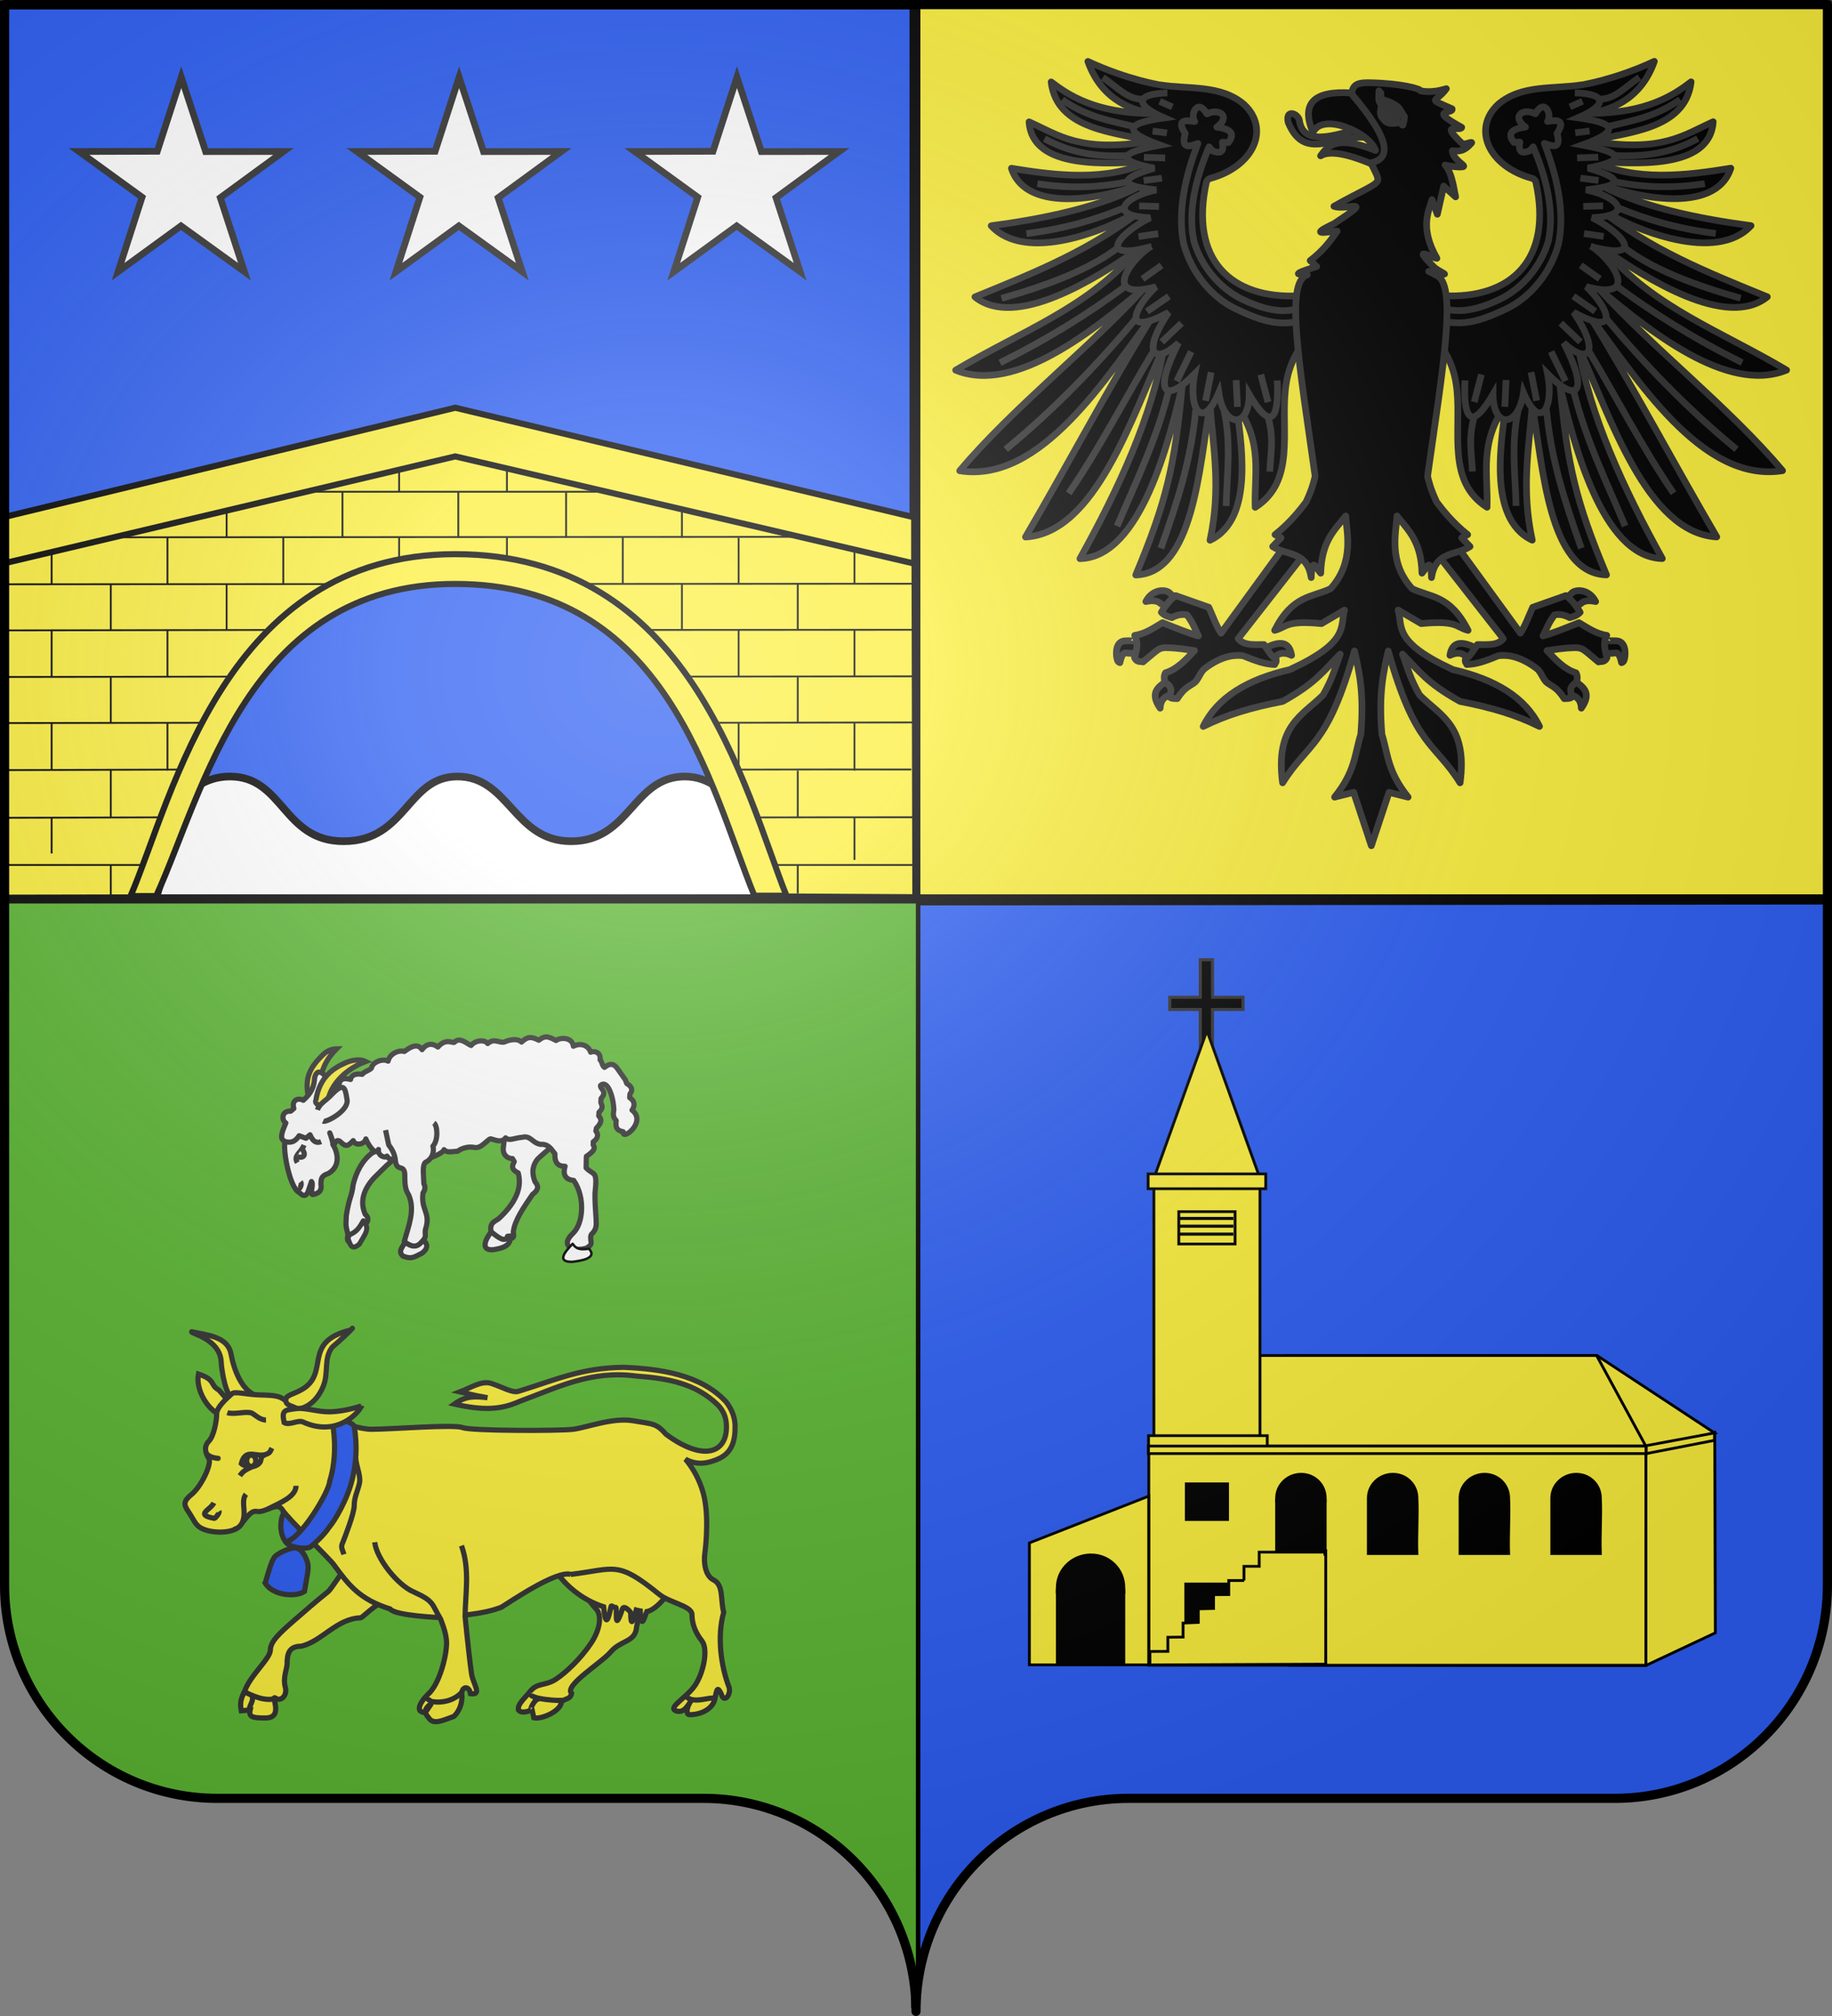 <svg xmlns="http://www.w3.org/2000/svg" xmlns:xlink="http://www.w3.org/1999/xlink" width="600" height="660" version="1.0"><rect width="100%" height="100%" fill="#808080" stroke="none"/><desc>Flag of Canton of Valais (Wallis)</desc><defs><g id="c"><path id="b" d="M0 0v1h.5z" transform="rotate(18 3.157 -.5)"/><use xlink:href="#b" width="810" height="540" transform="scale(-1 1)"/></g><g id="d"><use xlink:href="#c" width="810" height="540" transform="rotate(72)"/><use xlink:href="#c" width="810" height="540" transform="rotate(144)"/></g><radialGradient xlink:href="#a" id="e" cx="285.186" cy="200.448" r="300" fx="285.186" fy="200.448" gradientTransform="matrix(1.551 0 0 1.35 -227.894 -51.264)" gradientUnits="userSpaceOnUse"/><linearGradient id="a"><stop offset="0" style="stop-color:white;stop-opacity:.314"/><stop offset=".19" style="stop-color:white;stop-opacity:.251"/><stop offset=".6" style="stop-color:#6b6b6b;stop-opacity:.125"/><stop offset="1" style="stop-color:black;stop-opacity:.125"/></linearGradient></defs><g style="opacity:1;display:inline"><path d="M299.848 658.5c0-38.505 31.204-69.754 69.65-69.754h159.2c38.447 0 69.65-31.25 69.65-69.754V1.5h-597v517.492c0 38.504 31.204 69.754 69.65 69.754h159.2c38.447 0 69.65 31.25 69.65 69.753" style="fill:#2b5df2;fill-opacity:1;fill-rule:nonzero;stroke:#000;stroke-width:1.5;stroke-linecap:round;stroke-linejoin:round;stroke-miterlimit:4;stroke-dasharray:none;stroke-dashoffset:0;stroke-opacity:1"/><path d="M300.379 1.594h298.03v293.024l-298.03.3z" style="fill:#fcef3c;fill-opacity:1;fill-rule:evenodd;stroke:#000;stroke-width:3;stroke-linecap:butt;stroke-linejoin:miter;stroke-miterlimit:4;stroke-dasharray:none;stroke-opacity:1"/><path d="M1.349 1.594h298.03v293.024l-298.03.3z" style="fill:#2b5df2;fill-opacity:1;fill-rule:evenodd;stroke:#000;stroke-width:3;stroke-linecap:butt;stroke-linejoin:miter;stroke-opacity:1;stroke-miterlimit:4;stroke-dasharray:none"/><path d="M-95.745 281.381v-4.679h0z" style="opacity:.615;fill:#fcef3c;fill-opacity:.991;fill-rule:evenodd;stroke:#000;stroke-width:2.5;stroke-linecap:round;stroke-linejoin:round;stroke-miterlimit:4;stroke-dasharray:none;stroke-dashoffset:0;stroke-opacity:1" transform="translate(1482.492 -102.335)"/><path d="M-95.745 281.381v-4.679h0z" style="opacity:.615;fill:#fcef3c;fill-opacity:.991;fill-rule:evenodd;stroke:#000;stroke-width:2.5;stroke-linecap:round;stroke-linejoin:round;stroke-miterlimit:4;stroke-dasharray:none;stroke-dashoffset:0;stroke-opacity:1" transform="translate(1531.389 60.399)"/><path d="M300.182 1.594h298.03v293.024l-298.03.3z" style="fill:#fcef3c;fill-opacity:1;fill-rule:evenodd;stroke:none;stroke-width:3;stroke-linecap:butt;stroke-linejoin:miter;stroke-miterlimit:4;stroke-dasharray:none;stroke-opacity:1"/><path d="M1.388 254.217v40.09l298.03-.282V254.31l-.624-.093c-21.583.626-20.61 20.481-37.25 21.187-16.636.706-20.817-21.187-37.25-21.187-17.018 0-17.895 21.187-37.25 21.187-18.77 0-20.233-21.187-37.25-21.187-16.434 0-16.727 21.187-37.25 21.187-19.94 0-19.648-21.187-37.25-21.187-17.612 0-21.247 21.512-37.25 21.187-15.827-.321-16.767-20.809-36.656-21.187z" style="opacity:1;fill:#fff;fill-opacity:1;fill-rule:evenodd;stroke:#000;stroke-width:2.5;stroke-linecap:butt;stroke-linejoin:miter;stroke-miterlimit:4;stroke-dasharray:none;stroke-opacity:1;display:inline"/><path d="M393.11 314.21v12.28h-10v4h10v21.845h4V330.49h10v-4h-10V314.21z" style="fill:#000;fill-opacity:1;fill-rule:evenodd;stroke:#313131;stroke-width:1;stroke-linecap:butt;stroke-linejoin:miter;stroke-miterlimit:4;stroke-dasharray:none;stroke-opacity:1"/></g><g style="opacity:1;display:inline"><path d="M299.94.722v656.652" style="opacity:1;fill:none;fill-rule:evenodd;stroke:#000;stroke-width:3;stroke-linecap:butt;stroke-linejoin:miter;stroke-miterlimit:4;stroke-dasharray:none;stroke-opacity:1;display:inline"/><path d="M1.496 294.32 1.344 519c0 38.504 31.21 69.75 69.656 69.75h159.188c34.776 0 64.576 27.31 69.767 60.688V294.319z" style="fill:#5ab532;fill-opacity:1;fill-rule:nonzero;stroke:none;stroke-width:3;stroke-linecap:round;stroke-linejoin:round;stroke-miterlimit:4;stroke-dasharray:none;stroke-dashoffset:0;stroke-opacity:1;display:inline"/><g style="opacity:1;display:inline;fill:#fcef3c;stroke:#313131;stroke-opacity:1;stroke-width:4.763;stroke-miterlimit:4;stroke-dasharray:none"><path d="M434.92 223.766c-3.14 10.986-14.616 39.945-16.185 52.5-1.57 12.555-14.72 11.03-23.411 21.361-8.605 10.228-43.262 30.969-36.045 38.185-1.195 5.534-5.281 4.55-8.408 6.939-.547.417-.946 1.04-1.138 1.958-1.638 7.832-18.048 15.048-25.11 13.478l-1.57-7.201c-5.098 1.826-9.974 3.209-12.555 0-.784-5.493 4.708-9.416 10.986-17.263 6.277-7.847 14.124-4.708 23.54-10.986 9.416-6.277 22.671-18.832 32.088-32.957 9.416-14.124 9.416-26.679 4.708-31.387s-14.564-19.053-14.564-19.053-19.306-14.515-23.077-17.743" style="opacity:1;fill:#fcef3c;fill-opacity:1;fill-rule:evenodd;stroke:#313131;stroke-width:4.763;stroke-linecap:butt;stroke-linejoin:miter;stroke-miterlimit:4;stroke-dasharray:none;stroke-opacity:1" transform="matrix(.357 0 0 .357 58.94 434.503)"/><path d="M329.477 195.63c3.781 8.043 17.23 47.128 59.204 60.765.998 10.576 2.63 20.458 6.658.222.388-2.658 2.16.886 4.47.353 1.648.53-2.19 25.844 6.15 1.312 1.326-3.847 7.232 2.44 7.56 3.491-.081 12.079 1.86 10.445 5.077-2.37 1.158.322 2.413.58 3.658.78.937 19.28 4.143 4.606 6.034.568 12.526-1.97 30.343-31.365 27.645-31.11" style="fill:#fcef3c;fill-opacity:1;fill-rule:evenodd;stroke:#313131;stroke-width:4.763;stroke-linecap:butt;stroke-linejoin:miter;stroke-miterlimit:4;stroke-dasharray:none;stroke-opacity:1" transform="matrix(.357 0 0 .357 58.94 434.503)"/><path d="M96.444 196.247c-4.193-6.311-4.779-14.914-2.879-22.072 2.303-4.604.017-6.323 5.758-2.878 4.499 3.121 6.715 8.175 10.556 11.995 4.538 9.102-5.016 9.37-10.556 12.955-.689.517-2.079-.32-2.879 0z" style="fill:#2b5df2;fill-opacity:1;fill-rule:evenodd;stroke:#313131;stroke-width:4.763;stroke-linecap:butt;stroke-linejoin:miter;stroke-miterlimit:4;stroke-dasharray:none;stroke-opacity:1" transform="matrix(.357 0 0 .357 58.94 434.503)"/><path d="M192.585 252.455c-6.63-5.817-23.611 12.904-26.79 14.06-22.032.582-35.593 21.63-54.608 26.054-10.985 0-12.905 6.627-12.905 16.044 0 4.709-4.068 12.691-1.626 21.638 2.01 7.363-3.958 13.095-8.62 10.155-6.277-4.709 8.982 18.732-10.636 17.947-10.985 0-14.54-1.09-13.017-7.367l-8.124.785c-1.57-7.847 0-11.77 3.139-18.048 4.708-14.124 23.54-29.818 23.54-37.665s8.677-15.694 21.232-26.68c9.944-8.7 22.31-19.394 31.884-26.984 2.514-1.994 15.492-22.42 17.777-23.726" style="opacity:1;fill:#fcef3c;fill-opacity:1;fill-rule:evenodd;stroke:#313131;stroke-width:4.763;stroke-linecap:butt;stroke-linejoin:miter;stroke-miterlimit:4;stroke-dasharray:none;stroke-opacity:1" transform="matrix(.357 0 0 .357 58.94 434.503)"/><path d="M10.747 4.154c14.8 3.136 33.196 4.575 36.096 20.401C49.44 38.737 56.82 59.788 72.173 63.4c10.5 2.47-15.84-2.991-22.231.52-7.407 4.07-11.868-25.244-12.076-31.518-.726-21.9-28.688-26.679-27.119-28.248zM35.637 57.552c-8.586-4.748-2.18-9.106-18.702-14.604-2.312 11.785 5.207 28.898 18.182 36.886 8.558 5.267 7.718-12.555 7.718-14.125z" style="fill:#fcef3c;fill-opacity:1;fill-rule:evenodd;stroke:#313131;stroke-width:4.763;stroke-linecap:butt;stroke-linejoin:miter;stroke-miterlimit:4;stroke-dasharray:none;stroke-opacity:1" transform="matrix(.357 0 0 .357 58.94 434.503)"/><path d="M358.54 226.695c-13.086-4.138-55.889 25.42-63.736 30.128-17.826 6.796-37.649 7.322-56.497 9.417 0 0-40.804-1.57-45.512-7.847-28.131-8.867-38.003-21.955-51.79-40.804-4.708-6.278-42.373-42.373-47.081-50.22s-15.694 3.139-23.54 1.57c-7.848-1.57-12.556 14.124-21.972 17.262-9.416 3.14-21.971 1.57-28.249-1.569s-6.9-7.387-12.555-15.694c-4.272-6.277-4.568-9.416 3.139-15.693 8.775-7.147 18.833-28.25 15.694-32.958s-4.708-10.985 0-15.693 7.257-18.833 7.257-25.11S43.1 65.07 47.802 60.91c2.513-2.222 13.764.828 24.646 1.17 9.202.289 17.044.29 21.476 3.278 8.332 5.619 62.775 28.249 81.608 28.249 18.832 0 75.838-4.708 83.685-1.57 7.847 3.14 88.946 3.14 101.501 1.57s36.096-10.985 54.929-7.847c18.832 3.14 21.348 2.393 30.337 12.465 33.348 24.642 55.515 17.966 55.366-6.963-.041-5.231-.946-12.7-7.58-19.683-20.959-20.603-47.182-24.704-75.087-26.784-41.788-5.587-72.05 10.433-107.191 23.243-17.355 7.795-33.555 8.386-59.826 2.454 10.985-7.846 19.098-7.056 30.434-5.837-16.61-3.346.38.588-25.28-5.34 10.386-3.994 20.092-10.586 28.756-7.764 11.032 3.592 19.211 9.032 25.225 7.17 35.49-10.986 57.442-21.419 96.362-21.945 32.8 1.49 69.831 6.281 93.512 31.278 5.535 6.823 8.496 14.52 8.596 22.708.17 14.153-3.23 24.768-15.622 30.117-8.448 3.647-18.868 6.388-29.968.094 0 0 12.986 14.036 17.45 35.638s.404 50.769.404 50.769c-1.291 9.026.608 20.7 7.872 24.332 9.416 4.709 6.278 17.264 9.416 29.819-6.35 22.245-2.296 50.003 4.896 68.519 2.124 7.11-4.757 15.304-7.11 6.256-3.14-6.277-4.063-5.723-5.633 3.693-1.569 9.417-11.817 15.14-22.986 15.326-4.457.618-3.198-7.469 1.285-13.274-3.871 5.65-7.22 12.518-14.78 9.561-6.46-3.23 9.802-11.613 17.65-22.598 7.846-10.986 12.904-33.567 6.626-41.414s-9.066-16.303-9.066-24.15-20.932-10.856-30.348-18.703c-38.353-31.119-40.087-23.04-80.818-18.053z" style="fill:#fcef3c;fill-opacity:1;fill-rule:evenodd;stroke:#313131;stroke-width:4.763;stroke-linecap:butt;stroke-linejoin:miter;stroke-miterlimit:4;stroke-dasharray:none;stroke-opacity:1" transform="matrix(.357 0 0 .357 58.94 434.503)"/><path d="M161.316 119.642c0 7.386 5.075 16.622 3.23 24.001s-4.677 12.502-4.706 20.15c-.026 7.031-8.42 28.433-11.14 35.327-1.142 2.896.846 6.194 1.743 9.175M106.479 145.398c0 9.88-13.932 15.369-26.092 21.446M84.308 110.851c-1.993 3.986-1.568 3.862-3.877 5.105-9.267 4.99-20.052-6.644-24.15 9.096 2.712 2.842 12.82 5.165 17.297-1.386 1.069-1.563.137-5.792 4.705-6.562" style="fill:#fcef3c;fill-opacity:1;fill-rule:evenodd;stroke:#313131;stroke-width:4.763;stroke-linecap:butt;stroke-linejoin:miter;stroke-miterlimit:4;stroke-dasharray:none;stroke-opacity:1" transform="matrix(.357 0 0 .357 58.94 434.503)"/><path d="M72.063 125.236c-8.157 4.249-13.062 4.79-17.108 10.98" style="fill:#fcef3c;fill-opacity:1;fill-rule:evenodd;stroke:#313131;stroke-width:4.763;stroke-linecap:butt;stroke-linejoin:miter;stroke-miterlimit:4;stroke-dasharray:none;stroke-opacity:1" transform="matrix(.357 0 0 .357 58.94 434.503)"/><path d="M71.254 121.995a4.198 5.158 0 1 1-8.397 0 4.198 5.158 0 1 1 8.397 0z" style="opacity:1;fill:#fcef3c;fill-opacity:1;stroke:#313131;stroke-width:4.763;stroke-miterlimit:4;stroke-dasharray:none;stroke-opacity:1" transform="matrix(.357 0 0 .357 58.34 434.674)"/><path d="M43.436 78.346c6.232 2.108 17.807-1.717 22.577.496 2.47 1.146 7.193 6.266 12.932 6.262M24.282 115.73c3.667 4.797 12.247 4.557 12.113 4.557M49.43 185.65c7.506-2.315 9.365-8.797 9.41-15.074.049-6.601-1.909-12.735 1.708-17.393M31.149 161.091c-3.38 6.76-17.718 10.815.332 14.191.957.18 5.127-5.203 4.386-6.418M178.67 197.187c1.644 15.112 21.296 39.682 35.846 45.604 18.982 8.757 15.953 10.29 24.632 24.97 2.972 7.638 5.436 15.137 5.436 22.02 0 10.985-6.277 37.664-17.263 47.08-7.062 7.063-8.77 12.417-7.201 14.771 5.258 3.71 5.039 1.207 10.69-6.664-9.315 6.48-4.95 10.223-1.92 14.234 4.717 5.593 13.965.611 22.321-2.288 0 0 7.498-5.928 7.498-18.483-1.57-8.632 6.277-10.986 7.847-2.354 10.986 1.57 2.568-8.502.999-17.918-1.226-7.357-4.368-36.265-5.98-52.908.267-21.642 4.438-43.283-3.306-64.925M156.7 2.584c-45.812 10.866-18.034 39.853-45.513 54.929-8.025 4.402-14.124 4.707-14.124 9.416 0 5.492 7.102 5.143 11.026 8.281 12.698-2.128 20.045-12.719 23.419-21.165 5.07-12.69.104-25.367 8.188-35.767 9.339-7.938 15.493-14.068 17.003-15.694 3.591-3.867 0 0 0 0z" style="fill:#fcef3c;fill-opacity:1;fill-rule:evenodd;stroke:#313131;stroke-width:4.763;stroke-linecap:butt;stroke-linejoin:miter;stroke-miterlimit:4;stroke-dasharray:none;stroke-opacity:1" transform="matrix(.357 0 0 .357 58.94 434.503)"/><path d="M139.436 84.845c3.52 18.308 3.45 39.01-2.11 56.558-.313 9.209-27.289 54.34-40.4 55.224 2.538 5.564 20.248 7.837 23.418 4.309 12.102-10.11 16.017-16.912 16.546-17.519 4.916-5.644 16.91-25.502 21.37-44.767 3.056-13.2 4.81-28.86 1.578-47.854-2.482-4.542-18.88-8.888-20.402-5.95z" style="fill:#2b5df2;fill-opacity:1;fill-rule:evenodd;stroke:#313131;stroke-width:4.763;stroke-linecap:butt;stroke-linejoin:miter;stroke-miterlimit:4;stroke-dasharray:none;stroke-opacity:1" transform="matrix(.357 0 0 .357 58.94 434.503)"/><path d="M463.467 337.583c5.853 8.01 19.163 2.417 25.975 2.417M321.964 350.726c-1.28 1.306 2.884-10.96 8.709-10.06" style="fill:#fcef3c;fill-opacity:1;fill-rule:evenodd;stroke:#313131;stroke-width:4.763;stroke-linecap:butt;stroke-linejoin:miter;stroke-miterlimit:4;stroke-dasharray:none;stroke-opacity:1" transform="matrix(.357 0 0 .357 58.94 434.503)"/><path d="M321.484 335.292c-2.704 6.081 29.503 7.842 30.844 6.613M224.442 339.04c3.028 1.515 4.544 3.912 7.41 4.365 9.018 1.425 19.556-1.192 26.318-8.197M58.088 333.853c8.88 4.44 20.583 9.986 31.212 6.147" style="fill:#fcef3c;fill-opacity:1;fill-rule:evenodd;stroke:#313131;stroke-width:4.763;stroke-linecap:butt;stroke-linejoin:miter;stroke-miterlimit:4;stroke-dasharray:none;stroke-opacity:1" transform="matrix(.357 0 0 .357 58.94 434.503)"/><path d="M65.675 336.862c3.102 6.204-2.823 9.791-1.908 14.677M166.415 72.241c-1.828 5.64-22.215 28.977-53.487 14.696-4.81-2.196-12.326 3.419-17.355.524-2.362-11.494-.039-11.373 11.52-12.847 7.88-1.005 19.026 3.134 30.118 2.972 10.702-.156 21.393-2.967 29.204-5.345z" style="fill:#fcef3c;fill-opacity:1;fill-rule:evenodd;stroke:#313131;stroke-width:4.763;stroke-linecap:butt;stroke-linejoin:miter;stroke-miterlimit:4;stroke-dasharray:none;stroke-opacity:1" transform="matrix(.357 0 0 .357 58.94 434.503)"/><path d="M78.211 234.633c7.212 11.94 28.394 12.934 35.987 7.677 3.015-18.128 4.522-21.693 2.399-27.83-2.622-7.577-6.195-11.226-10.076-11.995-4.115-.815-15.685 3.95-19.673 8.157-2.853 3.908-4.947 11.28-8.637 23.991z" style="fill:#2b5df2;fill-opacity:1;fill-rule:evenodd;stroke:#313131;stroke-width:4.763;stroke-linecap:butt;stroke-linejoin:miter;stroke-miterlimit:4;stroke-dasharray:none;stroke-opacity:1" transform="matrix(.357 0 0 .357 58.94 434.503)"/></g><path d="M129.727 358.642c-.37-1.924-5.43 2.672-5.431 2.605-1.407 4.227-4.305 8.263-7.87 10.284-3.228 2.967-4.6 7.248-5.077 11.133.046 4.038-.782 3.917-1.033 10.33.27 4.55.447 3.444 1.29 6.226q-.331 2.801 1.581 2.137c1.469-1.438 1.83-2.734 2.471-6.075 1.971-.071 2.525-2.345.766-3.436-3.221-5.435.092-10.62 2.37-13.337 2-2.384 5.23-7.165 7.658-6.958.65 1.88 2.079 1.462 3.314.572.24-.173 6.393-4.64 6.611-4.836" style="fill:#fff;fill-opacity:1;fill-rule:evenodd;stroke:#313131;stroke-width:1.7;stroke-linecap:butt;stroke-linejoin:round;stroke-miterlimit:4;stroke-dasharray:none;stroke-opacity:1" transform="rotate(6.776 69.874 421.628)"/><path d="M116.048 394.016c2.553 2.245 1.229 3.97-.388 7.754-2.423 2.62-2.99.206-3.932-1.403l.322-1.245c2.376-1.228 3.136-3.05 3.998-5.106z" style="fill:#fff;fill-opacity:1;fill-rule:evenodd;stroke:#313131;stroke-width:1.64;stroke-linecap:butt;stroke-linejoin:round;stroke-miterlimit:4;stroke-dasharray:none;stroke-opacity:1" transform="rotate(6.776 69.874 421.628)"/><path d="M101.422 360.553c-2.138-7.263.068-10.918 3.897-14.8 1.414-1.435 2.785-2.332 4.893-2.374-5.97 6.062-6.002 11.68-4.082 18.067-2.655.448-4.637.152-4.708-.893z" style="fill:#fcef3c;fill-rule:evenodd;stroke:#313131;stroke-width:1.7;stroke-linecap:butt;stroke-linejoin:miter;stroke-miterlimit:4;stroke-dasharray:none;stroke-opacity:1"/><g style="stroke:#313131;stroke-width:1.7;stroke-miterlimit:4;stroke-dasharray:none;stroke-opacity:1"><path d="M167.09 368.387c-.154.437-.891 6.78-.946 7.153-.416 2.825 1.798 3.851 2.959 3.742l.598 1.025c-.355.834-1.53 2.325 1.282 3.674 1.048 3.754.318 8.802-6.323 14.952-1.345 1.061-3.404 1.279-2.392 5.126 2.303 2.496 3.663 3.594 4.375 1.71 1.497-.416 3.414.257 2.734-2.393.453-3.894 3.314-7.955 6.27-12.303 2.395-1.818 1.83-3.043.854-4.187-1.396-3.623-.473-5.745.88-7.462.351-.447 6.99-6.064 7.367-6.476" style="fill:#fff;fill-opacity:1;fill-rule:evenodd;stroke:#313131;stroke-width:1.7;stroke-linecap:butt;stroke-linejoin:round;stroke-miterlimit:4;stroke-dasharray:none;stroke-opacity:1" transform="translate(-1.276)"/><path d="M162.162 403.276c-2.202 2.779-3.492 6.383.943 5.818 4.58-.772 5.35-2.127 5.347-4.451l-.94.085c-.74 2.216-3.072.416-5.35-1.452z" style="fill:#fff;fill-opacity:1;fill-rule:evenodd;stroke:#313131;stroke-width:1.7;stroke-linecap:butt;stroke-linejoin:round;stroke-miterlimit:4;stroke-dasharray:none;stroke-opacity:1" transform="translate(-1.276)"/></g><path d="M145.425 376.382c-.023.76-4.074 3.31-9.105 3.421-2.676 2.158-5.227 1.064-6.512-.337-2.859.145-2.404-.262-3.094-.978-.3.8-3.087-.001-2.752-2.182-1.037 2.45-3.738-2.253-4.137-3.443-.54 2.015-3.667 2.24-4.137.556-1.721 1.863-2.431 2.102-4.136.432s-2.232 1.933-2.424.916-.62-2.57-1.133-3.887c.489 1.25 1.036 2.536 1.019 3.843.456.666.908 1.61 1.175 2.666.573 2.27.291 5.066-2.639 6.78-2.54.794-2.378 2.038-2.452 3.49.517 2.64-1.406 3.103-2.382 3.377-1.566.54.17-3.432-.7-4.225l-1.21 3.568c-.95 1.722-1.89.872-2.828-.012-2.923-1.254-5.296-13.108-4.675-16.662-1.538-.829-1.412-2.11.322-6.062-1.43-.77-1.517-4.059 1.567-3.857l1.055-.886c-.842-2.649 1.32-3.665 3.085-2.687 2.635-2.307 3.55-4.427 3.719-7.37.61-2.658 2.374-2.532 4.302.683 1.397 2.493.652 2.783-.35 5.144-.085.705 2.908-2.81 3.851-2.166.112-3.656 1.715-3.648 3.965-3.12.135-1.25 1.544-2.072 3.815-1.667.675-.999 2.233-1.143 3.035-2.066.233-1.851 3.6-3.255 5.436-2.252.486-2.393 3.496-3.762 5.311-3.158 1.04-.722 4.134-3.304 5.811-.598 1.493-2.09 3.425-2.206 5.186-.866 2.662-3.073 4.91-1.111 5.436-1.56 1.677-1.95 4.424.725 5.436 1.055 1.502-1.857 4.62-1.92 5.436-.63 2.135-1.905 3.78-.112 5.436-.489 1.528-.71 4.235-1.367 5.659 0 2.35-2.23 3.672-1.52 5.658-.598 2.28-1.871 3.504-.966 5.659.085 1.353-1.082 5.295-1.127 5.659 1.88 2.41-1.242 4.962-.261 5.658 1.965.817-.492 3.49-.199 3.076 2.478.836.872.562 1.814 1.452 2.478 1.339-1.058 2.677-1.568 4.016.085l2.787 3.93.513 1.282q2.562 1.537 1.025 3.417l-.086 1.196c1.773 1.156 1.723 2.704.77 4.087 4.986 3.834-3.367 10.306-2.905 7.075-1.938-.394-2.595-1.15-2.284-3.633-.609-.835-1.196-1.172-.76-3.52-.145-4.345-2.073-10.052-4.357-8.024-.304 1.168 2.376 1.908.17 4.272l-.085 1.281c.327 1.078.986 1.75-.598 3.247l-.085 1.196c.738.88 1.392 1.798-.77 4.016l-.17.94c.826.91.854 2.42-.855 3.503v1.11c.926 1.134-.241 2.314-2.253 3.674l-.086 3.76c2.617 2.676 3.761.57 2.905 8.372-.051 2.8.18 5.46.342 8.032-.027 1.578.489 3.079-1.025 4.87-.616.505-.835.865-.684 2.392.092.77.572 1.584-1.538 2.648-4.065 1.186-8.83-.583-4.325-4.87 3.34-3.028 4.15-11.72.257-17.344-2.926-.246-3.584-2.18-2.82-4.613-2.132.063-3.473-.982-3.332-4.101l-.769-.983c-1.215-1.742-2.487-2.214-3.93-2.093-2.89-.52-3.188-3.033-6.066-2.307-2.448.186-4.244 1.326-5.383.167-1.123 1.499-2.638 1.011-4.614.39-.916-.624-3.105 3.307-5.592 2.758-2.195-.485-4.492.453-5.51 1.242-2.27.124-3.468.548-4.456-.513z" style="fill:#fff;fill-opacity:1;fill-rule:evenodd;stroke:#313131;stroke-width:1.7;stroke-linecap:butt;stroke-linejoin:round;stroke-miterlimit:4;stroke-dasharray:none;stroke-opacity:1"/><g style="stroke:#313131;stroke-width:1.7;stroke-miterlimit:4;stroke-dasharray:none;stroke-opacity:1"><path d="M132.36 407.498c-.636 1.427-2.647 2.604-1.026 4.442 2.763 1.356 3.616.684 6.379-.465 2.448-1.591 1.838-2.992.683-4.358-3.542 2.448-3.912 1.708-6.036.38z" style="fill:#fff;fill-opacity:1;fill-rule:evenodd;stroke:#313131;stroke-width:1.7;stroke-linecap:butt;stroke-linejoin:round;stroke-miterlimit:4;stroke-dasharray:none;stroke-opacity:1" transform="rotate(-4.463 122.151 404.068)"/><path d="m128.916 370.403.655 4.94c1.172 1.706 1.73 3.462 1.763 4.94.035 4.298 2.699 1.476 2.734 4.915-.2 2.962-.39 4.89.77 7.006 1.72 5.205-.812 9.862-2.65 15.037 2.339 2.113 3.99 2.339 5.766.491 2.208-1.921.629-2.167 1.727-4.592 1.724-4.772-1.29-5.883-.139-11.278.997-1.262.853-2.173.513-2.99.16-2.769-.147-5.824 1.025-6.92 2.183-.811 3.227-2.875 2.905-5.127 1.884-1.698 2.068-6.519.89-7.536" style="fill:#fff;fill-opacity:1;fill-rule:evenodd;stroke:#313131;stroke-width:1.7;stroke-linecap:butt;stroke-linejoin:round;stroke-miterlimit:4;stroke-dasharray:none;stroke-opacity:1" transform="rotate(-4.463 122.151 404.068)"/></g><path d="M103.44 360.286c1.178-7.897 5.951-10.669 9.794-12.372 2.26-1.002 4.865-1.242 6.553-.405-8.567 3.212-13.094 10.096-12.489 15.472-2.792-.764-4.26-1.644-3.858-2.695z" style="fill:#fcef3c;fill-rule:evenodd;stroke:#313131;stroke-width:1.7;stroke-linecap:butt;stroke-linejoin:miter;stroke-miterlimit:4;stroke-dasharray:none;stroke-opacity:1"/><path d="M99.574 374.872c-1.034 2.674-3.595 3.35-2.208 5.742M105.78 367.054c1.116.51 8.746-3.583 7.85-7.213-.594-3.685-.926-5.791-5.148-1.352-1.467 1.63-3.815 2.768-4.515 4.878M93.177 373.697c2.804.756 3.825-.528 4.79-1.876l2.244.827 1.334-1.147c.993 2.46 2.257 2.793 3.632 2.25" style="fill:#fff;fill-opacity:1;fill-rule:evenodd;stroke:#313131;stroke-width:1.7;stroke-linecap:butt;stroke-linejoin:round;stroke-miterlimit:4;stroke-dasharray:none;stroke-opacity:1"/><path d="M97.214 378.555c1.197.764 3.75.244 1.646-2.49M98.41 386.918c.37.473.31 1.144-.198 2.021l-.072-.3" style="fill:#fff;fill-opacity:1;fill-rule:evenodd;stroke:#313131;stroke-width:1.7;stroke-linecap:butt;stroke-linejoin:round;stroke-miterlimit:4;stroke-dasharray:none;stroke-opacity:1"/><path d="M187.549 407.197c-2.924 2.94-5.155 6.073 0 5.895 2.695-.341 8.236-1.128 5.35-4.272-3.23.412-4.168.014-5.35-1.623z" style="fill:#fff;fill-opacity:1;fill-rule:evenodd;stroke:#000;stroke-width:.806;stroke-linecap:butt;stroke-linejoin:round;stroke-miterlimit:4;stroke-dasharray:none;stroke-opacity:1;display:inline"/><g style="opacity:1;display:inline;fill:#000;stroke:#313131;stroke-opacity:1;stroke-width:4.035;stroke-miterlimit:4;stroke-dasharray:none"><g style="fill:#000;stroke:#313131;stroke-opacity:1;stroke-width:4.035;stroke-miterlimit:4;stroke-dasharray:none"><g style="fill:#000;display:inline;stroke:#313131;stroke-opacity:1;stroke-width:4.035;stroke-miterlimit:4;stroke-dasharray:none"><g style="fill:#000;stroke:#313131;stroke-opacity:1;stroke-width:4.035;stroke-miterlimit:4;stroke-dasharray:none"><g style="fill:#000;stroke:#313131;stroke-opacity:1;stroke-width:4.035;stroke-miterlimit:4;stroke-dasharray:none"><path d="M-185.043 266.093c26.07 27.78 68.395 72.864 105.863 62.803-37-28.778-74.123-47.048-99.84-86.007 23.145 20.896 67.31 57.352 93.894 40.901-34.622-19.517-66.439-37.172-94.949-66.496 21.57 17.638 67.365 42.477 90.612 22.855-28.666-7.572-66.312-19.697-89.71-37.909 22.341 12.546 69.413 28.938 82.022 2.124-27.2 1.009-57.876.784-81.7-14.588 23.836 4.514 69.172 14.223 74.692-14.414-19.046 5.845-32.835 14.475-73.667 2.4 19.89-3.07 56.436.873 63.516-27.845-10.952 6.367-28.956 15.534-63.15 11.05 10.449-.193 31.095-2.727 42.798-26.05-25.257 8.022-44.79 8.511-44.828 8.503-17.586.518-36.148-4.874-51.592 5.342-17.487 12.645-10.261 36.124 14.402 46.488 1.612.481 2.074 2.01 2.242 2.43 4.365 47.6-23.396 68.368-64.48 60.817l-17.83 13.962c14.567 12.292 19.905 26.964 19.546 43.122-.562 25.352-13.07 53.995 9.08 72.378 3.252-20.739.155-38.778 18.85-59.555-4.328 18.744-20.326 66.04 5.592 82.592-2.82-31.845 5.374-56.48 10.18-80.21 1.906 36.457-3.014 101.157 31.455 106.52-12.662-45.757-15.013-68.154-13.385-115.532 3.73 32.37 11.575 104.536 47.897 110.035-18.031-45.093-32.37-90.907-34.037-132.668 13.76 43.886 26.705 116.21 68.125 123.883-19.216-44.939-37.377-93.467-59.3-141.781 23.18 40.146 54.034 108.858 103.54 107.293-26.96-41.786-68.57-83.443-95.838-122.443z" style="fill:#000;fill-opacity:1;fill-rule:nonzero;stroke:#313131;stroke-width:4.035;stroke-linecap:butt;stroke-linejoin:round;marker:none;marker-start:none;marker-mid:none;marker-end:none;stroke-miterlimit:4;stroke-dasharray:none;stroke-dashoffset:0;stroke-opacity:1;visibility:visible;display:inline;overflow:visible" transform="rotate(-7.235 -188.432 -4818.656)scale(.545)"/><path d="M-186.707 240.333c32.187 13.363 20.82-5.365 3.117-16.982 25.745 2.236 17.254-10.559-1.536-17.066 30.092.686 15.025-7.52 2.82-12.8 15.796-.985 29.582-4.258-1.652-14.183 24.14-5.462 21.52-10.618-.498-16.544 20.227-5.884 17.663-12.492.008-15.06m-87.21 163.006c-3.12 16.888-2.991 34.735 15.648 10.388-2.547 20.646 12.574 22.015 18.28 1.321 6.862 24.51 17.264 11.624 15.768-9.389 15.454 20.326 23.545 14.731 12.013-17.218 12.305 14.875 21.868 9.81 8.23-17.43 27.001 19.267 20.619-.855 9.453-14.355 31.35 13.018 18.048-13.953 5.822-23.855" style="fill:#000;fill-opacity:1;fill-rule:evenodd;stroke:#313131;stroke-width:4.035;stroke-linecap:butt;stroke-linejoin:miter;stroke-miterlimit:4;stroke-dasharray:none;stroke-opacity:1" transform="rotate(-7.235 -188.432 -4818.656)scale(.545)"/><path d="M-205.683 236.668c-6.787 16.507-20.808 29.593-36.127 34.586-19.169 6.25-31.882 8.083-49.002-3.08l6.189-5.548c8.103 6.327 19.387 9.048 39.233 2.59 16.19-5.268 28.514-18.29 34.21-31.815m5.469 3.38c5.247-15.023 5.78-35.093-.726-61.305 4.81 2.406 9.699 4.966 8.326-4.996 6.147-7.257 1.632-8.116-4.758-7.85 3.508-4.25-.233-14.258-6.661-5.471-7.659-4.884-14.523.281-6.899 7.136-7.6.051-11.86 1.957-8.088 8.326l3.569.238c-2.101 6.597 1.06 6.88 5.233 5.947l2.379-2.14c6.48 22.85 7.15 42.018 1.99 56.914" style="opacity:1;fill:#000;fill-opacity:1;fill-rule:nonzero;stroke:#313131;stroke-width:4.035;stroke-linecap:round;stroke-linejoin:round;marker:none;marker-start:none;marker-mid:none;marker-end:none;stroke-miterlimit:4;stroke-dasharray:none;stroke-dashoffset:0;stroke-opacity:1;visibility:visible;display:inline;overflow:visible" transform="rotate(-7.235 -188.432 -4818.656)scale(.545)"/><path d="M-172.619 153.254c9.656 1.326 16.138-5.15 25.794-9.92M-169.841 170.318c14.699-1.778 28.926-1.903 45.635-10.715M-169.048 187.778c16.268 2.785 32.978 4.095 52.381-3.571M-170.635 203.254c16.761 5.763 34.828 8.915 54.762 8.334M-169.841 219.127c15.703 9.049 33.662 17.13 56.746 23.016M-169.841 242.54c15.564 15.78 39.517 28.511 66.666 40.08M-176.19 265.953c19.85 18.915 40.738 36.243 69.047 55.158M-185.317 283.81c19.88 30.932 42.035 60.728 68.254 88.492M-197.619 302.857c12.36 27.91 24.149 60.582 39.682 90.873M-209.92 323.492c3.073 29.465 12.574 57.644 20.634 86.111M-227.381 334.207c-1.03 30.85 4.088 56.541 10.318 85.317M-244.444 333.016c-6.796 19.587-6.384 37.732-8.334 56.35M-270.635 332.223c-5.851 13.51-4.562 22.737-5.555 33.333M-263.492 308.413l-6.35 15.873M-249.206 313.572l-2.778 15.873M-233.73 310.794l1.19 17.46M-220.238 300.08l6.35 18.65M-212.302 283.81l10.318 12.698M-202.778 268.73l11.905 10.715M-196.032 250.873l10.318 9.524M-191.667 232.223l11.508 3.174M-190.08 215.953l11.905 1.19M-189.683 198.89l10.715 2.777M-190.08 186.588l12.7 1.19M-189.286 171.508h8.73M-190.476 155.635l7.936-2.38" style="fill:#000;fill-rule:evenodd;stroke:#313131;stroke-width:4.035;stroke-linecap:butt;stroke-linejoin:miter;stroke-miterlimit:4;stroke-dasharray:none;stroke-opacity:1" transform="rotate(-7.235 -188.993 -4827.536)scale(.545)"/></g><g style="fill:#000;stroke:#313131;stroke-opacity:1;stroke-width:4.035;stroke-miterlimit:4;stroke-dasharray:none"><path d="M-185.043 266.093c26.07 27.78 68.395 72.864 105.863 62.803-37-28.778-74.123-47.048-99.84-86.007 23.145 20.896 67.31 57.352 93.894 40.901-34.622-19.517-66.439-37.172-94.949-66.496 21.57 17.638 67.365 42.477 90.612 22.855-28.666-7.572-66.312-19.697-89.71-37.909 22.341 12.546 69.413 28.938 82.022 2.124-27.2 1.009-57.876.784-81.7-14.588 23.836 4.514 69.172 14.223 74.692-14.414-19.046 5.845-32.835 14.475-73.667 2.4 19.89-3.07 56.436.873 63.516-27.845-10.952 6.367-28.956 15.534-63.15 11.05 10.449-.193 31.095-2.727 42.798-26.05-25.257 8.022-44.79 8.511-44.828 8.503-17.586.518-36.148-4.874-51.592 5.342-17.487 12.645-10.261 36.124 14.402 46.488 1.612.481 2.074 2.01 2.242 2.43 4.365 47.6-23.396 68.368-64.48 60.817l-17.83 13.962c14.567 12.292 19.905 26.964 19.546 43.122-.562 25.352-13.07 53.995 9.08 72.378 3.252-20.739.155-38.778 18.85-59.555-4.328 18.744-20.326 66.04 5.592 82.592-2.82-31.845 5.374-56.48 10.18-80.21 1.906 36.457-3.014 101.157 31.455 106.52-12.662-45.757-15.013-68.154-13.385-115.532 3.73 32.37 11.575 104.536 47.897 110.035-18.031-45.093-32.37-90.907-34.037-132.668 13.76 43.886 26.705 116.21 68.125 123.883-19.216-44.939-37.377-93.467-59.3-141.781 23.18 40.146 54.034 108.858 103.54 107.293-26.96-41.786-68.57-83.443-95.838-122.443z" style="fill:#000;fill-opacity:1;fill-rule:nonzero;stroke:#313131;stroke-width:4.035;stroke-linecap:butt;stroke-linejoin:round;marker:none;marker-start:none;marker-mid:none;marker-end:none;stroke-miterlimit:4;stroke-dasharray:none;stroke-dashoffset:0;stroke-opacity:1;visibility:visible;display:inline;overflow:visible" transform="scale(-.545 .545)rotate(-7.236 -1169.14 4190.81)"/><path d="M-186.707 240.333c32.187 13.363 20.82-5.365 3.117-16.982 25.745 2.236 17.254-10.559-1.536-17.066 30.092.686 15.025-7.52 2.82-12.8 15.796-.985 29.582-4.258-1.652-14.183 24.14-5.462 21.52-10.618-.498-16.544 20.227-5.884 17.663-12.492.008-15.06m-87.21 163.006c-3.12 16.888-2.991 34.735 15.648 10.388-2.547 20.646 12.574 22.015 18.28 1.321 6.862 24.51 17.264 11.624 15.768-9.389 15.454 20.326 23.545 14.731 12.013-17.218 12.305 14.875 21.868 9.81 8.23-17.43 27.001 19.267 20.619-.855 9.453-14.355 31.35 13.018 18.048-13.953 5.822-23.855" style="fill:#000;fill-opacity:1;fill-rule:evenodd;stroke:#313131;stroke-width:4.035;stroke-linecap:butt;stroke-linejoin:miter;stroke-miterlimit:4;stroke-dasharray:none;stroke-opacity:1" transform="scale(-.545 .545)rotate(-7.236 -1169.14 4190.81)"/><path d="M-205.683 236.668c-6.787 16.507-20.808 29.593-36.127 34.586-19.169 6.25-31.882 8.083-49.002-3.08l6.189-5.548c8.103 6.327 19.387 9.048 39.233 2.59 16.19-5.268 28.514-18.29 34.21-31.815m5.469 3.38c5.247-15.023 5.78-35.093-.726-61.305 4.81 2.406 9.699 4.966 8.326-4.996 6.147-7.257 1.632-8.116-4.758-7.85 3.508-4.25-.233-14.258-6.661-5.471-7.659-4.884-14.523.281-6.899 7.136-7.6.051-11.86 1.957-8.088 8.326l3.569.238c-2.101 6.597 1.06 6.88 5.233 5.947l2.379-2.14c6.48 22.85 7.15 42.018 1.99 56.914" style="opacity:1;fill:#000;fill-opacity:1;fill-rule:nonzero;stroke:#313131;stroke-width:4.035;stroke-linecap:round;stroke-linejoin:round;marker:none;marker-start:none;marker-mid:none;marker-end:none;stroke-miterlimit:4;stroke-dasharray:none;stroke-dashoffset:0;stroke-opacity:1;visibility:visible;display:inline;overflow:visible" transform="scale(-.545 .545)rotate(-7.236 -1169.14 4190.81)"/><path d="M-172.619 153.254c9.656 1.326 16.138-5.15 25.794-9.92M-169.841 170.318c14.699-1.778 28.926-1.903 45.635-10.715M-169.048 187.778c16.268 2.785 32.978 4.095 52.381-3.571M-170.635 203.254c16.761 5.763 34.828 8.915 54.762 8.334M-169.841 219.127c15.703 9.049 33.662 17.13 56.746 23.016M-169.841 242.54c15.564 15.78 39.517 28.511 66.666 40.08M-176.19 265.953c19.85 18.915 40.738 36.243 69.047 55.158M-185.317 283.81c19.88 30.932 42.035 60.728 68.254 88.492M-197.619 302.857c12.36 27.91 24.149 60.582 39.682 90.873M-209.92 323.492c3.073 29.465 12.574 57.644 20.634 86.111M-227.381 334.207c-1.03 30.85 4.088 56.541 10.318 85.317M-244.444 333.016c-6.796 19.587-6.384 37.732-8.334 56.35M-270.635 332.223c-5.851 13.51-4.562 22.737-5.555 33.333M-263.492 308.413l-6.35 15.873M-249.206 313.572l-2.778 15.873M-233.73 310.794l1.19 17.46M-220.238 300.08l6.35 18.65M-212.302 283.81l10.318 12.698M-202.778 268.73l11.905 10.715M-196.032 250.873l10.318 9.524M-191.667 232.223l11.508 3.174M-190.08 215.953l11.905 1.19M-189.683 198.89l10.715 2.777M-190.08 186.588l12.7 1.19M-189.286 171.508h8.73M-190.476 155.635l7.936-2.38" style="fill:#000;fill-rule:evenodd;stroke:#313131;stroke-width:4.035;stroke-linecap:butt;stroke-linejoin:miter;stroke-miterlimit:4;stroke-dasharray:none;stroke-opacity:1" transform="scale(-.545 .545)rotate(-7.236 -1170.17 4174.524)"/></g></g><g style="fill:#000;stroke:#313131;stroke-opacity:1;stroke-width:4.035;stroke-miterlimit:4;stroke-dasharray:none"><g style="opacity:1;fill:#000;fill-opacity:1;stroke:#313131;stroke-width:12.114;stroke-linecap:round;stroke-linejoin:round;stroke-miterlimit:4;stroke-dasharray:none;stroke-opacity:1"><g style="fill:#000;fill-opacity:1;stroke:#313131;stroke-width:12.114;stroke-linecap:round;stroke-linejoin:round;stroke-miterlimit:4;stroke-dasharray:none;stroke-opacity:1"><g style="fill:#000;fill-opacity:1;stroke:#313131;stroke-width:12.114;stroke-linecap:round;stroke-linejoin:round;stroke-miterlimit:4;stroke-dasharray:none;stroke-opacity:1"><path d="M-54.394 887.56c.094-.576.898-23.58.883-23.382-.014.199-29.915-.791-35.07.31-8.803 1.882-13.834 10.906-12.434 26.755.805 5.256 1.34 10.782 6.06 12.122 4.783-22.01 10.592-17.093 15.665-17.016 6.13.094 24.802 1.786 24.896 1.21" style="opacity:1;fill:#000;fill-opacity:1;fill-rule:nonzero;stroke:#313131;stroke-width:12.114;stroke-linecap:round;stroke-linejoin:round;marker:none;marker-start:none;marker-mid:none;marker-end:none;stroke-miterlimit:4;stroke-dasharray:none;stroke-dashoffset:0;stroke-opacity:1;visibility:visible;display:inline;overflow:visible" transform="translate(384.06 52.531)scale(.182)"/><path d="m10 792.005-15.714 15.714-16.072-10.714c-5.257-5.067-14.417-6.283-26.428-3.571 12.29-23.85 38.058-22.588 44.285-13.929z" style="opacity:1;fill:#000;fill-opacity:1;fill-rule:nonzero;stroke:#313131;stroke-width:12.114;stroke-linecap:round;stroke-linejoin:round;marker:none;marker-start:none;marker-mid:none;marker-end:none;stroke-miterlimit:4;stroke-dasharray:none;stroke-dashoffset:0;stroke-opacity:1;visibility:visible;display:inline;overflow:visible" transform="translate(384.06 52.531)scale(.182)"/><path d="M5.714 959.148c13.004-3.154 4.82-38.556-12.5-25.714S-43.12 955.38-22.5 985.219c1.043-21.554 15.211-22.917 28.214-26.071" style="opacity:1;fill:#000;fill-opacity:1;fill-rule:nonzero;stroke:#313131;stroke-width:12.114;stroke-linecap:round;stroke-linejoin:round;marker:none;marker-start:none;marker-mid:none;marker-end:none;stroke-miterlimit:4;stroke-dasharray:none;stroke-dashoffset:0;stroke-opacity:1;visibility:visible;display:inline;overflow:visible" transform="translate(384.06 52.531)scale(.182)"/><path d="M162.857 879.505c30.407-17.46 47.33-13.73 51.072 10.714-16.16-7.776-26.677-3.011-34.286 8.215" style="opacity:1;fill:#000;fill-opacity:1;fill-rule:nonzero;stroke:#313131;stroke-width:12.114;stroke-linecap:round;stroke-linejoin:round;marker:none;marker-start:none;marker-mid:none;marker-end:none;stroke-miterlimit:4;stroke-dasharray:none;stroke-dashoffset:0;stroke-opacity:1;visibility:visible;display:inline;overflow:visible" transform="translate(384.06 52.531)scale(.182)"/></g><path d="m245.714 696.648-34.285-17.143L87.143 850.219C78.675 838.004 72.269 819.602 65 803.791L5.418 782.78c-9.06 6.233-17.98 16.974-25.714 30 5.42 5.802 12.13 7.73 18.867 9.581 9.048-4.922 18.096-6.81 27.143-5 11.066 14.7 14.536 25.601 20.715 37.857-16.767-4.382-37.485-12.844-64.669-23.744-14.987 8.835-31.23 20.291-50 22.82 1.662 3.314 2.709 6.55 3.297 9.73 1.955 10.555-1.148 20.479-3.628 30.48 4.262 9.04 10.796 5.921 15.173 7.561 25.775-21.042 27.315-25.198 40.714-25.714 26.921.699 35.911 3.39 51.97 5.296-14.778 15.936-31.892 34.096-52.143 40-2.87 4.678-2.566 10.415-1.429 16.428 17.219 11.508 9.335 18.058 8.99 27.057 1.97 2.654 7.632 2.848 13.572 2.857 14.023-21.743 22.03-21.427 32.438-29.914 7.41-8.361 9.655-18.66 17.18-24.31 25.573-19.199 48.296-25.573 68.83-22.832 24.73 9.966 39.172 15.03 56.847 15.714.602-3.56 4.073-2.39 2.23-10.837-7.143-1.107-14.286-15.303-21.429-25-17.205-.13-35.73 2.378-46.515-10.592z" style="opacity:1;fill:#000;fill-opacity:1;fill-rule:nonzero;stroke:#313131;stroke-width:12.114;stroke-linecap:round;stroke-linejoin:round;marker:none;marker-start:none;marker-mid:none;marker-end:none;stroke-miterlimit:4;stroke-dasharray:none;stroke-dashoffset:0;stroke-opacity:1;visibility:visible;display:inline;overflow:visible" transform="translate(384.06 52.531)scale(.182)"/></g><g style="fill:#000;fill-opacity:1;stroke:#313131;stroke-width:12.114;stroke-linecap:round;stroke-linejoin:round;stroke-miterlimit:4;stroke-dasharray:none;stroke-opacity:1"><g style="fill:#000;fill-opacity:1;stroke:#313131;stroke-width:12.114;stroke-linecap:round;stroke-linejoin:round;stroke-miterlimit:4;stroke-dasharray:none;stroke-opacity:1"><path d="M-54.394 887.56c.094-.576.898-23.58.883-23.382-.014.199-29.915-.791-35.07.31-8.803 1.882-13.834 10.906-12.434 26.755.805 5.256 1.34 10.782 6.06 12.122 4.783-22.01 10.592-17.093 15.665-17.016 6.13.094 24.802 1.786 24.896 1.21" style="opacity:1;fill:#000;fill-opacity:1;fill-rule:nonzero;stroke:#313131;stroke-width:12.114;stroke-linecap:round;stroke-linejoin:round;marker:none;marker-start:none;marker-mid:none;marker-end:none;stroke-miterlimit:4;stroke-dasharray:none;stroke-dashoffset:0;stroke-opacity:1;visibility:visible;display:inline;overflow:visible" transform="matrix(-.182 0 0 .182 513.808 52.531)"/><path d="m10 792.005-15.714 15.714-16.072-10.714c-5.257-5.067-14.417-6.283-26.428-3.571 12.29-23.85 38.058-22.588 44.285-13.929z" style="opacity:1;fill:#000;fill-opacity:1;fill-rule:nonzero;stroke:#313131;stroke-width:12.114;stroke-linecap:round;stroke-linejoin:round;marker:none;marker-start:none;marker-mid:none;marker-end:none;stroke-miterlimit:4;stroke-dasharray:none;stroke-dashoffset:0;stroke-opacity:1;visibility:visible;display:inline;overflow:visible" transform="matrix(-.182 0 0 .182 513.808 52.531)"/><path d="M5.714 959.148c13.004-3.154 4.82-38.556-12.5-25.714S-43.12 955.38-22.5 985.219c1.043-21.554 15.211-22.917 28.214-26.071" style="opacity:1;fill:#000;fill-opacity:1;fill-rule:nonzero;stroke:#313131;stroke-width:12.114;stroke-linecap:round;stroke-linejoin:round;marker:none;marker-start:none;marker-mid:none;marker-end:none;stroke-miterlimit:4;stroke-dasharray:none;stroke-dashoffset:0;stroke-opacity:1;visibility:visible;display:inline;overflow:visible" transform="matrix(-.182 0 0 .182 513.808 52.531)"/><path d="M162.857 879.505c30.407-17.46 47.33-13.73 51.072 10.714-16.16-7.776-26.677-3.011-34.286 8.215" style="opacity:1;fill:#000;fill-opacity:1;fill-rule:nonzero;stroke:#313131;stroke-width:12.114;stroke-linecap:round;stroke-linejoin:round;marker:none;marker-start:none;marker-mid:none;marker-end:none;stroke-miterlimit:4;stroke-dasharray:none;stroke-dashoffset:0;stroke-opacity:1;visibility:visible;display:inline;overflow:visible" transform="matrix(-.182 0 0 .182 513.808 52.531)"/></g><path d="m245.714 696.648-34.285-17.143L87.143 850.219C78.675 838.004 72.269 819.602 65 803.791L5.418 782.78c-9.06 6.233-17.98 16.974-25.714 30 5.42 5.802 12.13 7.73 18.867 9.581 9.048-4.922 18.096-6.81 27.143-5 11.066 14.7 14.536 25.601 20.715 37.857-16.767-4.382-37.485-12.844-64.669-23.744-14.987 8.835-31.23 20.291-50 22.82 1.662 3.314 2.709 6.55 3.297 9.73 1.955 10.555-1.148 20.479-3.628 30.48 4.262 9.04 10.796 5.921 15.173 7.561 25.775-21.042 27.315-25.198 40.714-25.714 26.921.699 35.911 3.39 51.97 5.296-14.778 15.936-31.892 34.096-52.143 40-2.87 4.678-2.566 10.415-1.429 16.428 17.219 11.508 9.335 18.058 8.99 27.057 1.97 2.654 7.632 2.848 13.572 2.857 14.023-21.743 22.03-21.427 32.438-29.914 7.41-8.361 9.655-18.66 17.18-24.31 25.573-19.199 48.296-25.573 68.83-22.832 24.73 9.966 39.172 15.03 56.847 15.714.602-3.56 4.073-2.39 2.23-10.837-7.143-1.107-14.286-15.303-21.429-25-17.205-.13-35.73 2.378-46.515-10.592z" style="opacity:1;fill:#000;fill-opacity:1;fill-rule:nonzero;stroke:#313131;stroke-width:12.114;stroke-linecap:round;stroke-linejoin:round;marker:none;marker-start:none;marker-mid:none;marker-end:none;stroke-miterlimit:4;stroke-dasharray:none;stroke-dashoffset:0;stroke-opacity:1;visibility:visible;display:inline;overflow:visible" transform="matrix(-.182 0 0 .182 513.808 52.531)"/></g></g><g style="opacity:1;fill:#000;fill-opacity:1;stroke:#313131;stroke-width:12.114;stroke-miterlimit:4;stroke-dasharray:none;stroke-opacity:1"><g style="fill:#000;fill-opacity:1;stroke:#313131;stroke-width:12.114;stroke-miterlimit:4;stroke-dasharray:none;stroke-opacity:1;display:inline"><path d="M363.655-39.108c9.5 3.11 14.325-30.964-10.607-24.243C281.316-39.665 234.2-27.702 227.79-72.948c-3.424-12.371-25.615-19.477-19.698 5.051 32.335 76.374 89.52 12.666 155.564 28.79z" style="opacity:1;fill:#000;fill-opacity:1;fill-rule:nonzero;stroke:#313131;stroke-width:12.114;stroke-linecap:butt;stroke-linejoin:round;marker:none;marker-start:none;marker-mid:none;marker-end:none;stroke-miterlimit:4;stroke-dasharray:none;stroke-dashoffset:0;stroke-opacity:1;visibility:visible;display:inline;overflow:visible" transform="translate(384.06 52.531)scale(.182)"/><path d="m419.718-92.646-38.89 109.097C320.547-11.794 283.36-19.108 266.175-8.298c10.713-13.817 24.502-40 98.995-9.596-11.29-33.448-96.75-69.073-112.632-32.325-22.071-52.033 1.027-75.752 69.196-71.216z" style="opacity:1;fill:#000;fill-opacity:1;fill-rule:nonzero;stroke:#313131;stroke-width:12.114;stroke-linecap:round;stroke-linejoin:round;marker:none;marker-start:none;marker-mid:none;marker-end:none;stroke-miterlimit:4;stroke-dasharray:none;stroke-dashoffset:0;stroke-opacity:1;visibility:visible;display:inline;overflow:visible" transform="translate(384.06 52.531)scale(.182)"/></g><path d="M259.104 190.702c-64.644 20.644-13.51 10.736-16.961 15.232-40.377 12.93-14.29 159.72 14.286 362.142-5.477 22.956-10.953 34.612-16.429 46.429-9.372 12.325-28.109 36.94-55.714 58.571L195 678.791l-15 15.714c24.225 16.424 61.944 7.212 69.286 55.714 1.238-39.734 8.692-16.804 17.143-7.857 1.362-57.5 25.38-78.219 45-102.857 1.53 29.296 16.209 82.64-27.143 130.714-33.896 16.249-68.574 11.367-100.715 75 22.149-5.712 19.118-18.475 84.286-12.143l41.429-24.285c-8.55 30.152 9.892 57.163-98.572 107.143C134.03 933.462 80.27 966.272 55 1018.077c41.874-20.806 86.146-34.097 142.857-45 59.946-33.259 73.227-54.383 103.572-85-8.623 23.23-13.32 43.321-30.715 73.57-36.49 36.492-86.745 54.795-72.857 157.858 45.954-73.696 80.228-63.04 129.286-237.143 8.577 38.08 17.672 74.868 11.428 150-11.189 35.81-9.765 66.573-47.142 112.857l34.285-8.571 31.822 96 31.821-96 34.286 8.571c-37.378-46.284-35.954-77.048-47.143-112.857-6.244-75.132 2.851-111.92 11.428-150 49.059 174.103 83.333 163.447 129.286 237.143 13.888-103.063-36.367-121.366-72.857-157.857-17.395-30.25-22.092-50.34-30.714-73.572 30.345 30.618 43.625 51.742 103.571 85 56.712 10.904 100.983 24.195 142.857 45-25.27-51.804-79.03-84.614-155.714-102.142-108.463-49.98-90.023-76.99-98.571-107.143l41.428 24.285c65.168-6.332 62.138 6.43 84.286 12.143-32.14-63.633-66.819-58.751-100.714-75-43.353-48.074-28.674-101.418-27.143-130.714 19.619 24.638 43.637 45.357 45 102.857 8.45-8.947 15.904-31.877 17.143 7.857 7.342-48.502 45.06-39.29 69.285-55.714l-15-15.714 10.715-5.715c-27.606-21.63-46.343-46.246-55.715-58.571-5.476-11.817-10.952-23.473-16.428-46.429 28.576-202.421 54.662-349.211 14.285-362.142-8.842-4.733 8.77 3.303-12.212-6.35 46.544 9.332 25.575 4.757 11.025-6.357-43.138-42.402-8.536-18.798 3.745-17.198-31.09-54.201-15.126-84.639-8.796-105.535l9.597 26.264 11.407-50.63 21.423 19.315c-4.326-22.463-8.176-45.741-18.958-57.135 17.984 4.085 30.75 3.83 32.954 2.753 4.681-2.288-18.934-12.229-19.822-28.512 15.339 1.732 22.715-.816 34.4-13.808 3.57-3.969-16.668 4.248-15.8 1.661-44.627-41.508-3.45-21.667-1.774-29.922-63.245-34.577-14.25-23.31-17.382-33.335-47.003-20.78-29.444-9.8-10.25-36.217-10.769 3.067-26.13 7.357-45.998 4.101.15-3.985-35.356-13.666-90.774-14.779-19.358-.388-32.19 1.118-33.474 20.335C393.375-35.91 392.78-3.188 356.584 4.33c8.585 17.139 14.656 27.148 12.072 32.52-4.35 9.04-27.628 16.915-78.396 45.619 23.902 8.3 75.954-18.5.22 31.167-49.502 23.401-10.928 14.159 5.495 13.427-12.15 18.043-25.976 35.933-48.488 53.033z" style="fill:#000;fill-opacity:1;fill-rule:nonzero;stroke:#313131;stroke-width:12.114;stroke-linecap:butt;stroke-linejoin:round;marker:none;marker-start:none;marker-mid:none;marker-end:none;stroke-miterlimit:4;stroke-dasharray:none;stroke-dashoffset:0;stroke-opacity:1;visibility:visible;display:inline;overflow:visible" transform="translate(384.06 52.531)scale(.182)"/><g style="fill:#000;fill-opacity:1;stroke:#313131;stroke-width:12.114;stroke-miterlimit:4;stroke-dasharray:none;stroke-opacity:1"><path d="m382.321-97.46 22.944 1.697.092 21.16h-23.036z" style="fill:#000;fill-opacity:1;fill-rule:nonzero;stroke:#313131;stroke-width:12.114;stroke-linejoin:round;stroke-miterlimit:4;stroke-dasharray:none;stroke-opacity:1" transform="translate(384.06 52.531)scale(.182)"/><path d="M374.564-121.626c-1.154.347-2.66-1.28-3.323-3.709-.494 5.162-.766 10.634-.08 17.447 1.287 3.73 2.965 6.484 4.723 9.035-.603 3.563-2 8.753-2.02 11.572-.055 7.182 2.93 10.253 7.23 15.125 6.117 6.931 13.884 6.11 27.265 4.118.78-.116 2.377 3.139 2.797 3.275 1 .323 3.156 2.4 3.61.169.17-.844-.055-2.529.581-3.654 1.27-2.244 1.408-7.06 1.425-7.404.22-4.62 1-1.612-.844-4.619-2.08-3.389-6.99-12.657-10.178-15.635-5.12-4.785-19.41-11.984-27.48-12.779-.986-.097-.876-2.37-1.72-2.723-2.882-1.208-1.492-7.56-1.986-10.218zM385.09-96.83c5.573 1.648 9.312 2.968 12.611 5.142.835.55 1.809.904 2.581 1.626.24.224-.128.683-.39.836-.614.361-1.856 1.422-4.603.407-1.08-.399.889-3.22.642-3.776-.938-2.112-5.478-4.913-6.798-2.597-5.794 10.167.435 15.113 6.18 14.439 2.07-.243 6.955-2.764 8.431-1.95 2.59 1.429.935 4.515 1.065 4.507-9.263 2.985-11.496 4.27-16.687.147-3.58-2.843-7.381-3.928-3.032-18.781z" style="fill:#000;fill-opacity:1;fill-rule:nonzero;stroke:#313131;stroke-width:12.114;stroke-linecap:butt;stroke-linejoin:round;marker:none;stroke-miterlimit:4;stroke-dasharray:none;stroke-dashoffset:0;stroke-opacity:1;visibility:visible;display:inline;overflow:visible" transform="translate(384.06 52.531)scale(.182)"/></g></g></g></g></g></g><g style="stroke:#000;stroke-opacity:1"><g style="stroke:#000;stroke-width:2.6;stroke-miterlimit:4;stroke-dasharray:none;stroke-opacity:1"><path d="M871.922 1057.111h328.745l61.078-12.728.5 189.222-63.77 30.9-326.553-.353z" style="fill:#fcef3c;stroke:#000;stroke-width:2.6;stroke-miterlimit:4;stroke-dasharray:none;stroke-opacity:1" transform="matrix(.358 0 0 .347 109.904 106.502)"/><path d="M868.225 971.955h285.712l107.718 73.146-65.167 14.496-328.263-2.182z" style="fill:#fcef3c;stroke:#000;stroke-width:2.6;stroke-miterlimit:4;stroke-dasharray:none;stroke-opacity:1" transform="matrix(.358 0 0 .347 109.904 106.502)"/><path d="M743.948 1057.111h454.811v207.041H743.948z" style="fill:#fcef3c;stroke:#000;stroke-width:2.6;stroke-miterlimit:4;stroke-dasharray:none;stroke-opacity:1" transform="matrix(.358 0 0 .347 109.904 106.502)"/><path d="M806.225 971.955h347.412l45.018 85.46h-392.43z" style="fill:#fcef3c;stroke:#000;stroke-width:2.6;stroke-miterlimit:4;stroke-dasharray:none;stroke-opacity:1" transform="matrix(.358 0 0 .347 109.904 106.502)"/><path d="M748.607 804.754h97.078v255.639h-97.078zM797.146 665.43l48.54 139.324h-97.079z" style="fill:#fcef3c;stroke:#000;stroke-width:2.6;stroke-miterlimit:4;stroke-dasharray:none;stroke-opacity:1" transform="matrix(.358 0 0 .347 109.904 106.502)"/><path d="M743.335 800.622h107.624v13.983H743.335zM743.723 1047.58h108.615v16.143H743.723zM634.7 1148.752l109.176-44.123v159.17H634.7z" style="fill:#fcef3c;stroke:#000;stroke-width:2.6;stroke-miterlimit:4;stroke-dasharray:none;stroke-opacity:1" transform="matrix(.358 0 0 .347 109.904 106.502)"/><path d="M691.031 1160.081c-16.979 0-30.762 13.784-30.762 30.763 0 2.186-.435 4.311 0 6.369.001.008-.002.017 0 .025v65.351h60.845v-65.376c.434-2.058 0-4.183 0-6.37 0-16.979-13.104-30.762-30.083-30.762zM883.364 1083.98c-12.398 0-22.462 10.065-22.462 22.463 0 1.596-.317 3.148 0 4.65q.001.009 0 .018v47.718h44.428v-47.736c.317-1.502 0-3.054 0-4.65 0-12.398-9.568-22.462-21.966-22.462zM967.274 1083.98c-12.398 0-22.462 10.065-22.462 22.463v52.386h44.428c-.685-17.42.838-34.996 0-52.386 0-12.398-9.568-22.462-21.966-22.462zM1051.184 1083.98c-12.398 0-22.462 10.065-22.462 22.463v52.386h44.428c-.685-17.42.838-34.996 0-52.386 0-12.398-9.568-22.462-21.966-22.462zM1135.094 1083.98c-12.398 0-22.462 10.065-22.462 22.463v52.386h44.428c-.685-17.42.838-34.996 0-52.386 0-12.398-9.568-22.462-21.966-22.462zM778.27 1093.022h37.753v33.708H778.27zM777.817 1187.502h39.598v35.355h-39.598z" style="fill:#000;stroke:#000;stroke-width:2.6;stroke-miterlimit:4;stroke-dasharray:none;stroke-opacity:1" transform="matrix(.358 0 0 .347 109.904 106.502)"/><path d="M743.665 1057.394h455.377v7.071H743.665z" style="fill:#fcef3c;stroke:#000;stroke-width:2.6;stroke-miterlimit:4;stroke-dasharray:none;stroke-opacity:1" transform="matrix(.358 0 0 .347 109.904 106.502)"/><path d="M1199 1057v7.5l62.5-12.5v-7z" style="fill:#fcef3c;fill-rule:evenodd;stroke:#000;stroke-width:2.6;stroke-linecap:butt;stroke-linejoin:miter;stroke-miterlimit:4;stroke-dasharray:none;stroke-opacity:1" transform="matrix(.358 0 0 .347 109.904 106.502)"/><path d="M844.965 1157.455v13.387h-13.93v13.386h.172-14.102v13.287l-13.93.099v13.023l-13.93.363v12.77l-13.93.616v13.213l-13.93.173v13.302l-16.404.084v12.68l160.864-.702v-105.68l-.733.693v-.694zM771.405 836.239h51.484v30.509h-51.484z" style="fill:#fcef3c;stroke:#000;stroke-width:2.6;stroke-miterlimit:4;stroke-dasharray:none;stroke-opacity:1" transform="matrix(.358 0 0 .347 109.904 106.502)"/></g><path d="M385.904 398.9h18.03m-18.03 2.531h18.03m-18.03 2.596h18.03" style="fill:none;fill-rule:evenodd;stroke:#000;stroke-width:1px;stroke-linecap:butt;stroke-linejoin:miter;stroke-opacity:1"/></g><path d="M1.576 294.284h596.726" style="opacity:1;fill:none;fill-rule:evenodd;stroke:#000;stroke-width:3;stroke-linecap:butt;stroke-linejoin:miter;stroke-miterlimit:4;stroke-dasharray:none;stroke-opacity:1;display:inline"/><path d="M147.642 143.858 1.52 176.246l-.29 117.588 50.272-.1c17.151-58.542 49.606-107.163 96.141-107.163 51.49 0 80.405 39.774 99.677 106.808l52.42.306-.297-118.854z" style="fill:#fcef3c;fill-opacity:1;fill-rule:evenodd;stroke:#000;stroke-width:1.881;stroke-linecap:butt;stroke-linejoin:miter;stroke-miterlimit:4;stroke-dasharray:none;stroke-opacity:1;display:inline"/><path d="M68.925 236.627c-18.833.016-40.791.044-67.327.09m79.13-15.206-79.13.12m92.822-15.408-92.822.159m297.31 30.123c-33.61.076-49.09.115-70.608.133m70.607-15.219-81.084.101m81.084-15.338-92.838.05m92.838-15.132-297.309.187m297.018-15.563-296.367.207m217.312-14.937H79.877M1.598 252.12c25.64-.097 45.902-.157 62.823-.189m-63.006 15.8c22.318-.08 37.64-.13 53.576-.157M1.306 283.174h45.469m8.071-46.309v15.437m0-45.828v15.274m0-45.638v15.247m37.938-15.247v15.247m0-32.834v2.47m37.938 15.117v11.712m0-35.837v9.009M16.908 236.865v15.437m0 15.304v11.802m0-72.934v15.274m0-45.638v15.247m57.31 0v15.117m0-44.355v13.991m37.939-15.116v15.116m37.937-15.116v15.116M36.281 221.748v15.117m0 15.437v15.443m0 15.437v11.02m0-102.845v15.117m0-37.619v7.255m199.92 75.852c29.132-.07 47.222-.072 62.243-.04m-55.178 15.694c24.207-.06 41.48-.075 55.907-.063m-47.011 15.62h46.883m-57.138-46.308v15.437m0-45.828v15.274m0-45.638v15.247m37.938 45.508v15.437m0 15.304v13.915m0-75.047v15.274m0-45.638v15.247m-75.876-15.247v15.247m0-33.2v2.837M166.03 176.11v11.712m0-36.402v9.574m95.248 60.754v15.117m0 15.437v15.443m0 15.437v9.302m0-101.127v15.117m0-37.75v7.386m-37.938 15.247v15.117m0-44.553v14.19m-37.937-15.117v15.116" style="fill:#fcef3c;fill-opacity:.75;fill-rule:evenodd;stroke:#000;stroke-width:.6;stroke-linecap:butt;stroke-linejoin:miter;stroke-opacity:1;display:inline;stroke-miterlimit:4;stroke-dasharray:none"/><path d="M149.093 133.49 1.022 169.357v15.138l148.07-35.072 150.318 35.072v-15.138zm0 47.932c-75.444 0-92.366 79.342-106.33 111.949h8.381c15.476-33.856 30.125-102.202 97.949-102.202 69.326 0 83.284 66.001 97.964 102.077h10.504c-14.057-35.613-31.522-111.824-108.468-111.824z" style="fill:#fcef3c;fill-opacity:1;fill-rule:evenodd;stroke:#000;stroke-width:2;stroke-linecap:butt;stroke-linejoin:miter;stroke-miterlimit:4;stroke-dasharray:none;stroke-opacity:1;display:inline"/><g style="stroke:#313131;stroke-opacity:1;stroke-width:2.2;stroke-miterlimit:4;stroke-dasharray:none"><path d="m49.411 25.278 7.994 24.352 25.484-.03-20.69 15.129L70.1 88.956l-20.78-15.003-20.6 15.003 7.847-24.4L15.934 49.6l25.63-.077zM140.411 25.278l7.994 24.352 25.484-.03-20.69 15.129 7.902 24.227-20.78-15.003-20.6 15.003 7.847-24.4L106.934 49.6l25.63-.077zM231.411 25.278l7.994 24.352 25.484-.03-20.69 15.129 7.902 24.227-20.78-15.003-20.6 15.003 7.847-24.4L197.934 49.6l25.63-.077z" style="fill:#fff;fill-opacity:1;stroke:#313131;stroke-width:2.2;stroke-miterlimit:4;stroke-dasharray:none;stroke-dashoffset:0;stroke-opacity:1" transform="translate(9.953)"/></g></g><g style="display:inline"><path d="M1.5 1.5V518.99c0 38.505 31.203 69.755 69.65 69.755h159.2c38.447 0 69.65 31.25 69.65 69.754 0-38.504 31.203-69.754 69.65-69.754h159.2c38.447 0 69.65-31.25 69.65-69.755V1.5z" style="fill:url(#e);fill-opacity:1;fill-rule:evenodd;stroke:none;stroke-width:3;stroke-linecap:butt;stroke-linejoin:miter;stroke-miterlimit:4;stroke-dasharray:none;stroke-opacity:1"/></g><path d="M300 658.5c0-38.504 31.203-69.754 69.65-69.754h159.2c38.447 0 69.65-31.25 69.65-69.753V1.5H1.5v517.493c0 38.504 31.203 69.753 69.65 69.753h159.2c38.447 0 69.65 31.25 69.65 69.754" style="fill:none;fill-opacity:1;fill-rule:nonzero;stroke:#000;stroke-width:3;stroke-linecap:round;stroke-linejoin:round;stroke-miterlimit:4;stroke-dasharray:none;stroke-dashoffset:0;stroke-opacity:1"/></svg>